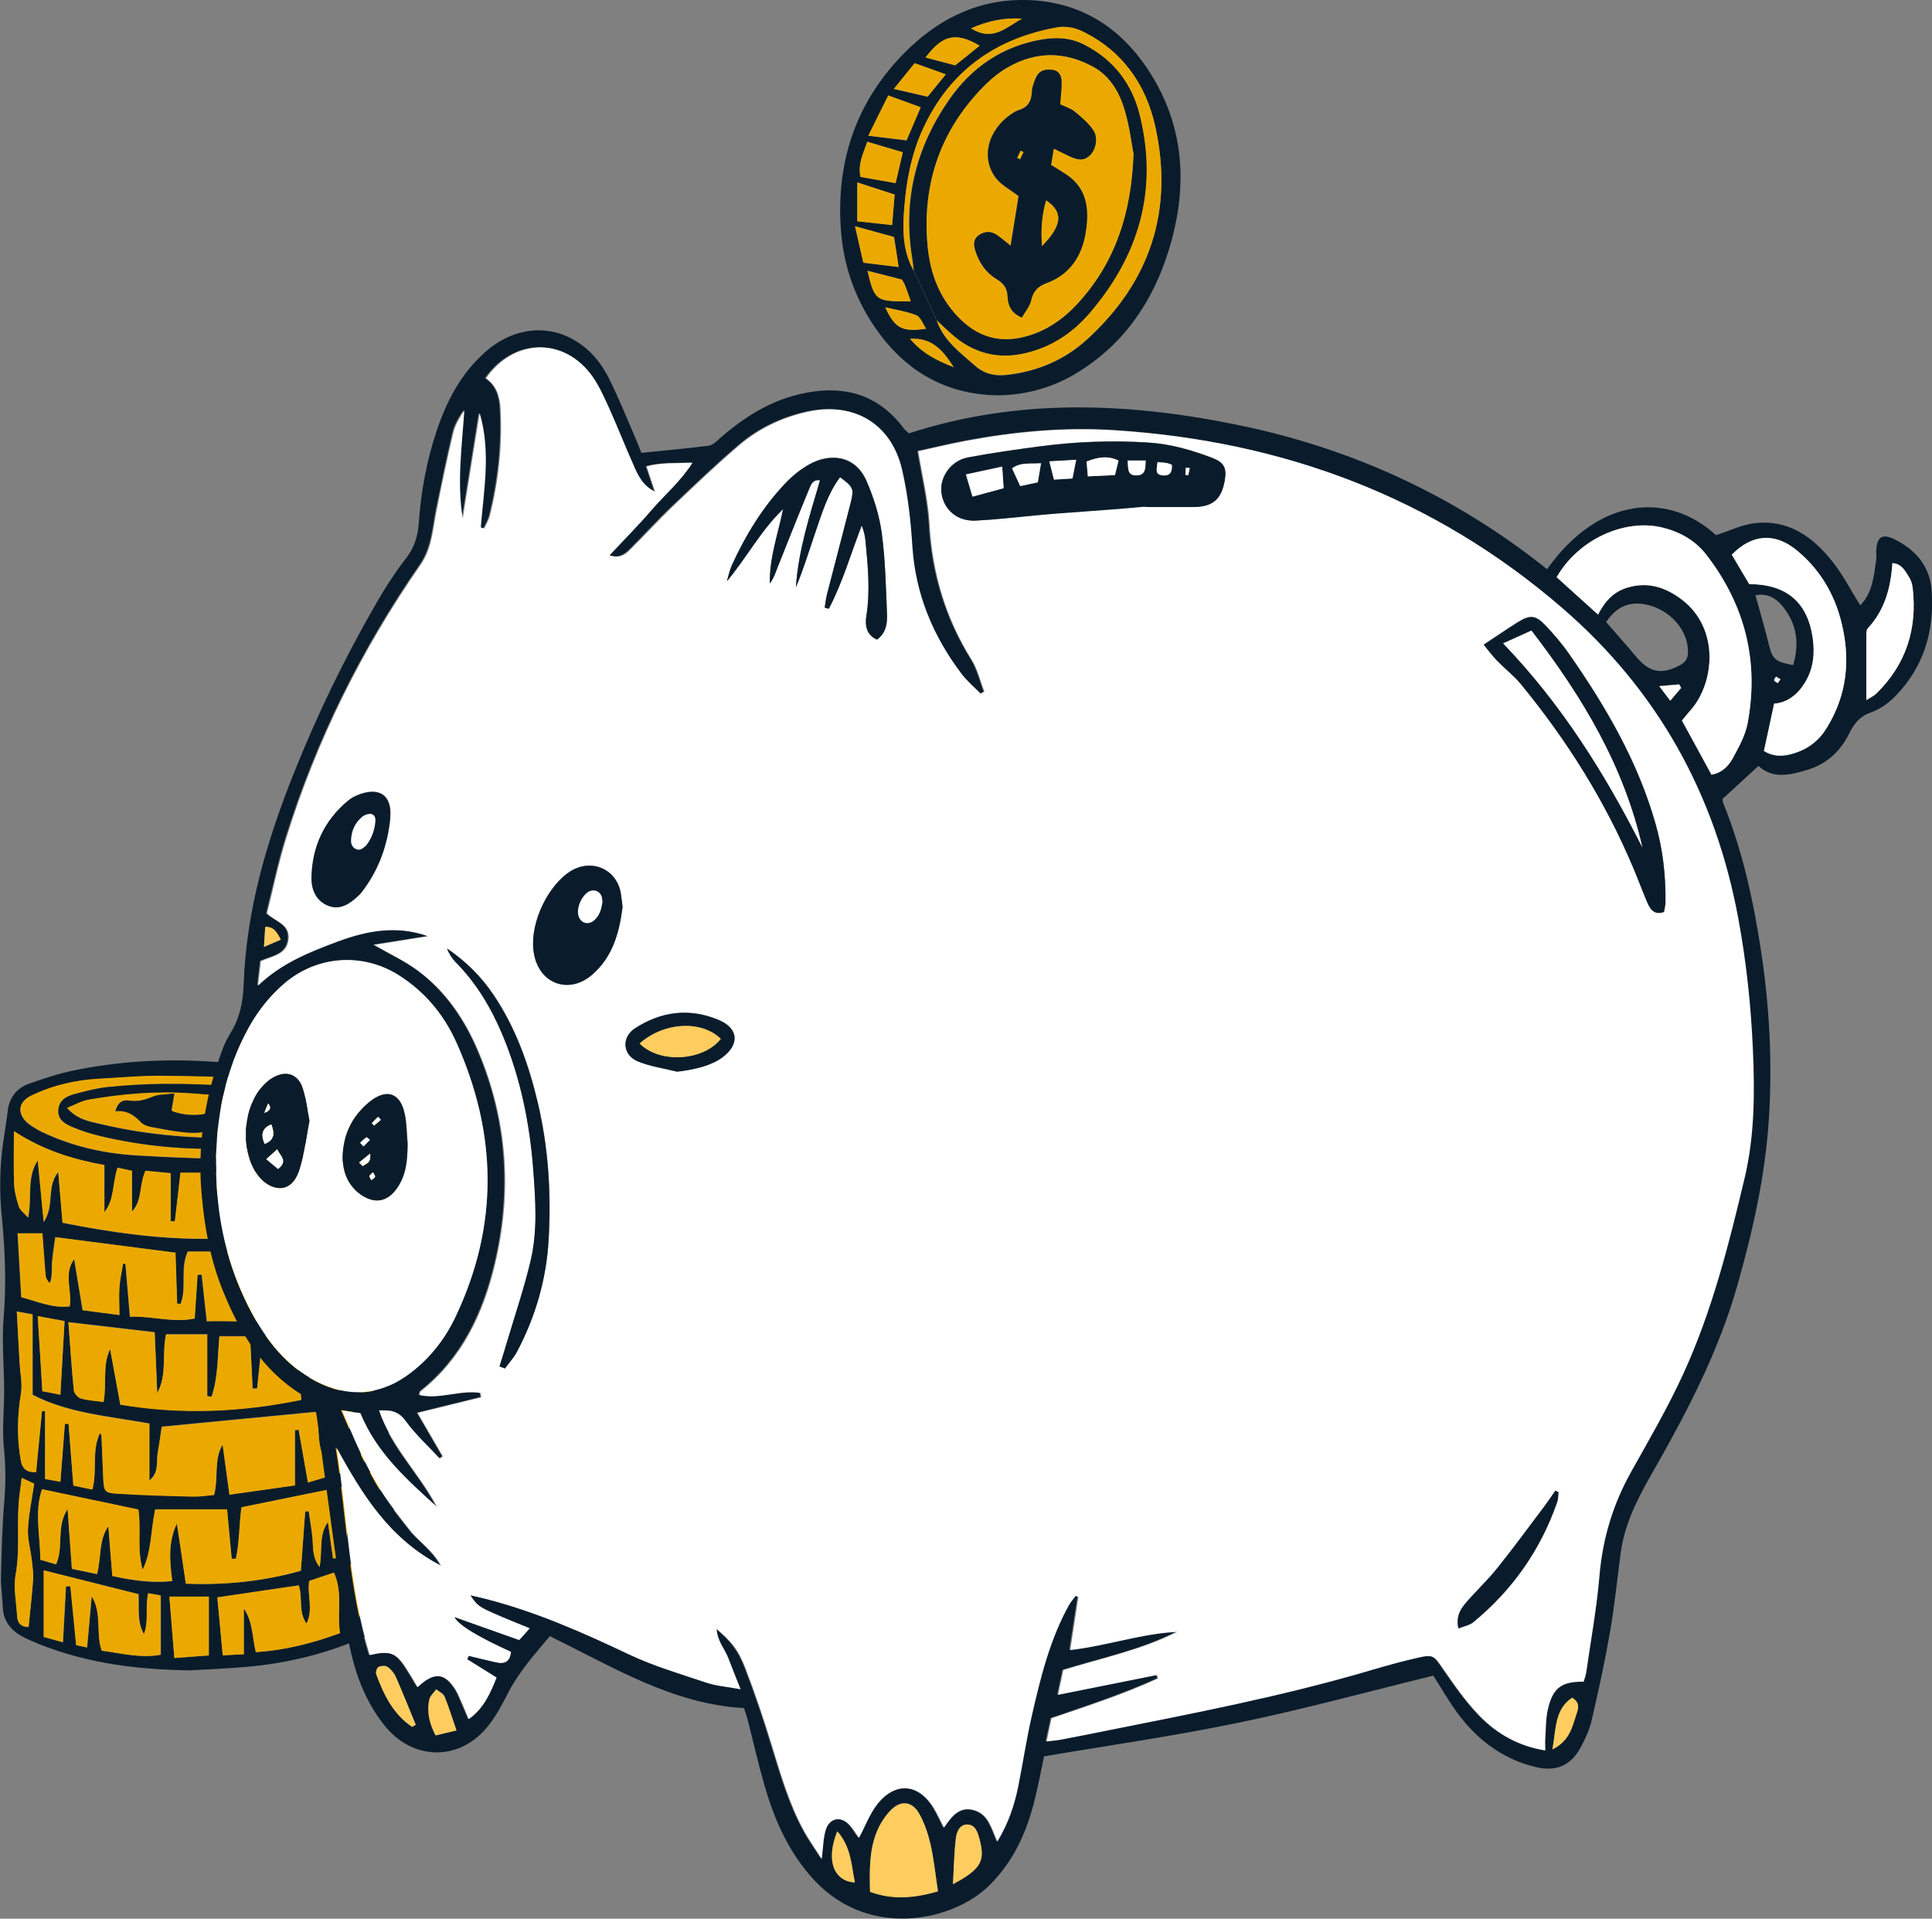 <?xml version="1.0" encoding="UTF-8"?>
<svg xmlns="http://www.w3.org/2000/svg" version="1.1" viewBox="0 0 1209.1 1200.7">
  <rect x="0" y="0" width="1209.1" height="1200.7" fill="#808080" stroke="none"/>
  <defs>
    <style>
      .cls-1 {
        fill: #0a1c2b;
      }

      .cls-2 {
        fill: #fff;
      }

      .cls-3 {
        fill: #ffcd5f;
      }

      .cls-4 {
        fill: #eba900;
      }
    </style>
  </defs>
  <!-- Generator: Adobe Illustrator 28.6.0, SVG Export Plug-In . SVG Version: 1.2.0 Build 709)  -->
  <g>
    <g id="Layer_1">
      <g>
        <g>
          <path class="cls-1" d="M120.3,1045.3c-37.8-.4-70.7-5.3-101.9-19-9.3-4.1-16.3-9.7-16.7-20.9-.2-6.3-1.3-12.6-1.1-18.9.4-16.2.8-32.4,2.2-48.5.9-10.9.7-21.6-.4-32.5-1.1-11.5.2-23.2.2-34.9,0-15.5-1.6-31.1-.3-46.4,1.7-20.8.9-41.7-1.1-62-1.7-16.4-1.4-32.1.9-48,.9-6.3,2-12.5,2.7-18.8,1-8.6,5.6-14.5,13.5-17.3,8.9-3.1,18-6.2,27.3-8.1,27.7-5.8,55.9-7.5,84.1-5.8,25.2,1.5,50.7,2.5,75.1,10.2,9,2.8,18,6.2,26.5,10.3,9.5,4.7,17.2,11.3,14.7,23.8-.2,1-.1,2.2.1,3.1,4.7,16.5.7,32.7-.9,49.1-2,19.9-2,40-2.8,60-.2,4.9-.1,9.9,0,14.8.4,14.1,1.2,28.1,1.3,42.2,0,10.5-.8,21-.9,31.6,0,3.5,1,6.9,1.3,10.4.9,9.1,2.2,18.1,2.5,27.2.4,13.4-.4,26.6,2.7,39.9,4.1,18-1.9,28.8-18.8,36.5-24.2,11.1-49.8,17.5-76.3,19.8-12.6,1.1-25.3,1.6-33.9,2.1ZM235.2,817.7c-10.5,4.2-19.5,7.9-28.6,11.5-.3,6.2-.4,12.2-1,18.1-.5,5.5,2,11.7-4.1,18.2-1.8-12.2-3.4-22.8-5-33.9-11,1.5-21.7,2.9-32.2,4.4-1.2,11.4-2.3,22.1-3.4,32.8-.9,0-1.9,0-2.8,0-.5-10.9-1.1-21.8-1.6-32.7h-19.2c-1.2,13.2-.8,25.9-4.9,37.8-.9,0-1.8-.2-2.7-.3v-38.7h-25.8c-2.7,12.3.9,25.1-5.5,36.7-.5-12.5-1.1-25-1.6-38-17.8-2.1-35.1-4.1-54-6.3,1.2,15.4,2,29,3.4,42.6.2,1.9,2.5,4.6,4.4,5.1,4.5,1.3,9.3,1.5,14.2,2.2,2.2-11.7-.9-22.6,4.1-33.1,2.2,11.7,4.3,23.4,6.4,34.8,38.6,6.4,75.4,4.7,113.3-3-1.1-11.4-2.1-22-3.2-32.6,7.6,8.7,8.3,19.7,10.9,30.8,4.8-1.2,9.2-2,13.5-3.3,9.2-2.8,11.9-6.1,12.6-15.6.5-7.1.7-14.2,1-21.4,4.9,7.2,5,15.3,5.9,23.1,1.3,10.8-.9,14.3-11,18.7-3.8,1.6-7.7,2.8-11.2,4.1-1.1,12.2-2.1,23.3-3.1,34.4-6.6-9.9-3.3-21.3-6-30.7-32.4,3.1-64.2,6.2-96.8,9.3-.7,4.7-1.4,10.6-2.5,16.4-1,5.8.9,12.3-5.2,17.2v-35.6c-25.8-4.6-51.3-6.5-73.1-18v-50.3c-2.4-.4-5.3-1-9.9-1.8.6,11.8,1.2,22.3,1.8,32.7.3,6.2,1.8,12.6.8,18.6-2.3,14-2.6,27.9-.1,41.9,1,5.6,4,7.5,9.6,7.3,1.3-13,2.5-25.6,3.7-38.3.6,0,1.3,0,1.9.1v42.5c3.5.6,6.4,1.1,9.6,1.7,1-12.6,1.9-24.4,2.8-36.2.8,0,1.5,0,2.3,0,1,12.8,2,25.6,3,38.6,4.4.9,8,1.7,11.9,2.5,3.3-12.1-.6-24.1,4.8-35.4.6,1.1.9,1.4.9,1.7.4,8.8.7,17.6,1.1,26.4.4,8.4.7,9.4,8.9,9.9,15.8,1,31.6,1.4,47.4,1.8,4.4.1,8.8-.6,13.1-1,2.9-11.1-.3-21.8,5.3-31.5,1.4,10.1,2.8,20.2,4.3,31.3,14.3-2,27.4-3.9,41-5.8v-34.5c.8-.1,1.5-.2,2.3-.3,1.9,10.7,3.7,21.4,5.8,33,6.7-1.9,12.3-3.8,18.1-5.2,5-1.2,6.8-4.5,7-9.2.2-7.4.4-14.8.9-22.2.2-2.7,1.3-5.2,1.9-7.9.8.1,1.5.2,2.3.4,1.1,10.3,2.3,20.6,3.5,31.4,5.4-.9,8.3-3,8.4-8.2.2-13.8,3-27.8-2.8-41.3-.5-1.2.7-3.1,1.2-4.7.7-2.7,1.9-5.4,2-8.1.2-11.2,0-22.5,0-35.1ZM74.6,822.9c0-6.8-.3-12.1,0-17.3.4-5,1.5-9.9,2.3-14.8.5,0,1,0,1.5.1.9,10.7,1.8,21.4,2.8,33.1,13.9-.6,26.8,4,40.5,1.1.6-9.5,1.2-18.4,1.8-27.4.9,0,1.7,0,2.6,0,1,9.5,2.1,19,3.2,29.1,26-.6,50.9,3,74.8-5.3,1-7.7,2.3-14.3,2.7-20.9.4-6.2,0-12.5,0-20.6,7.1,13.2,4.6,26.1,6.3,39.8,7.1-2.8,13.4-5.3,19.8-7.8,0-8.6,0-16,0-23.4q0-15.2-3.8-19.9c-.2,11.1,1.4,22.4-4.4,32.9-.9-9.8-1.9-19.7-2.8-29.7-18.5,3.1-35.7,6.1-53.4,9.1-.6,12.5-1.2,24.4-1.8,36.3-.9,0-1.8,0-2.7,0-1.2-11.5-2.3-23-3.4-34.1h-43.2c-5,10.9-.4,22.6-4.5,32.7-.7,0-1.5,0-2.2-.1-.3-10.6-.7-21.3-1-31.9-25.6-3.3-50.1-6.5-75.2-9.7-.8,5.7-1.6,10.5-2,15.3-.4,4.5.4,9.1-1.5,13.5-1.5-1.6-2.5-3.2-2.6-4.8-.8-8.4-1.3-16.8-2-26.4h-15.5c.8,13.9,1.5,26.8,2.3,40,10.4,2.7,19.6,7,30.3,5.7,1.6-10.1-4.1-20.2,2.8-29.6,1.8,10.9,3.5,21.4,5.3,32,7.8,1,14.4,1.9,22.8,3ZM205.2,952.5c1.1,7.6,2.1,15.2,3.2,22.8,5.5-.1,8.1-2.4,8-7.8,0-3.5.9-7,1-10.5.2-9.3,0-18.6,0-27.2-22.4,4.5-44.3,9-66.3,13.5-1.4,10.8-1.2,21.7-3.5,32.2-.9,0-1.7,0-2.6,0-1-10.5-2-21.1-2.9-30.9h-45c-2.9,13.3-2.2,26.1-7.8,37.7-3.8-12.5-.8-25.5-2.7-37.6-20.2-4.3-39.7-8.4-60.3-12.7-4.9,14.1-1.1,29-1.1,44.1,3.5,1,6.8,2,9.9,2.9,4.9-11-.2-23.1,7.2-34.6,1,13.4,1.8,25.2,2.7,37.4,5.8,1.2,10.8,2.3,15.7,3.3,2.8-10.6.9-21.1,7.1-29.9.8,10.3,1.7,20.6,2.5,31.1,12.7,2.8,24.6,4.5,37.5,3.2-1.6-12.6-2.7-24.4,2.9-36,1.8,12.4,3.7,24.7,5.6,37.6,24.8.9,48.7-1.5,72-8.1.9-13,1.8-25.1,2.7-37.1.7,0,1.5,0,2.2-.1.8,5.8,1.9,11.5,2.4,17.3.5,5.5-.3,11.3,4.4,17.6,1.9-10.4-.7-19.8,5.2-28.1ZM73.7,730.7c-3.5,10.1-1.8,19.9-8.3,28v-29.5c-19.9-3.6-38.2-9.3-56.6-21.2,0,12.6-.3,22.7.1,32.9.2,4.8,1.5,9.7,3,14.4.7,2.2,3.1,3.8,5.8,6.8,2.5-13.2-1.1-25.2,6-35.8,1.2,12.1,2.3,24.2,3.7,38.5,7.1-10.4,1.4-21.5,9.1-31.3,1,11.8,1.8,21.5,2.7,31.8,30.7,6.1,61.4,10.4,92.3,10,4.2-9.8,0-19.8,6.3-30,.9,9,1.5,16,2.2,22.9.7,6.8,1.2,7,10.3,5.7,1.2-8.7-1-18.5,6.2-26.6.7,8.7,1.5,17.5,2.2,26.7,15-.7,28.8-2,43.3-5.5-2.2-12.7,2.6-24.8-1.7-37.6-7.4,4.1-4.7,10.7-6.4,15.6-1.9,5.4-2.4,11.2-3.5,16.9-6.6-9.9-.7-20.5-2.9-29.4h-74.5c-1.3,10.9-2.4,20.6-3.5,30.4-.9,0-1.7,0-2.6,0v-30.1c-6.5-.6-11.5-1.1-15.8-1.5-4.1,9-1.8,18.4-8.4,25.5v-25.5c-3.3-.7-5.9-1.3-8.9-1.9ZM238.9,703.4c-4-3.5-6.7-6.9-10.2-8.8-6.4-3.6-13.1-6.9-20.1-9.2-34.6-11.6-70.6-11.6-106.5-12-13.3-.2-26.7,1.1-40,1.8-14.9.8-29.3,4.1-42.7,10.6-8.4,4-8.9,11.8-1.5,17.6,3.6,2.8,7.7,4.9,11.9,6.7,17.6,7.8,36.2,11.8,55.2,13,24.2,1.4,48.5,2.4,72.8,2.1,16.4-.2,33-2.4,49.2-4.9,11.5-1.8,22.3-6.2,31.8-16.7ZM152.6,1035.2v-28.6c5.6,8.2,5.2,17.7,7.5,27.3,18.1-1.2,35.2-5.5,52.7-11.9-2-12.6,1.9-25.4-3.8-37.9-5.7,1.9-10.7,3.6-15.5,5.2-1.4,8.9,2.8,17.7-1.7,26.7-5.3-7.7-2.2-16-4.8-23.9-16.9,2.5-33.7,4.9-51,7.5,1.1,12.2,2.3,23.9,3.4,36.3,4.3-.2,8.1-.4,13.2-.7ZM54.6,1031c1-11.6,2-21.8,2.9-32.1,6.7,10.7,2.4,22.7,6.3,34.1,12.2,1.5,24.1,4.9,36.9,2.5v-37.1c-2.4-.4-4.7-.8-7.8-1.4-2.1,8.8.5,17.6-2.7,25.6-4.6-8.1-2.9-16.9-3.4-25-19.8-5-39-9.8-59.3-14.9v41.7c3.4.9,7.3,2,12,3.3.7-12.5,1.3-23.8,1.9-35,.9,0,1.8,0,2.8,0,1.2,12.2,2.4,24.4,3.6,36.8,2.3.5,4.3.9,7,1.5ZM239.9,715.7c-4.7,2.6-8,4.5-11.4,6.3-5.8,3-13.9,4.5-17,9.2-3.4,5.3-2.6,13.5-3.1,20.4-.4,5,0,10,0,14.9,9.5-.1,13-4.8,13.4-12.6.2-3.5.2-7,.4-10.5.2-3.1.5-6.3.8-9.4.8,0,1.7,0,2.5,0,1.4,7.9,2.9,15.9,4.6,25.3,12-13,9.2-28,10-43.7ZM130.7,999.2h-24.7c1,12.9,2.1,25.3,3.1,38.4,7.6-.6,14.1-1.1,21.6-1.6v-36.7ZM13.6,924.8c-.8,6.8-1.7,12-2,17.1-.9,14.5.8,28.9-1.8,43.5-1.5,8.4.5,17.4.9,26.1.2,4.7,3,6.8,7.2,6.7,1-9.9,2.1-19.6,2.8-29.3.3-4.1-.3-8.4-.8-12.5-.8-6.5-2.7-13.1-2.4-19.5.4-9.3,2.4-18.6,3.9-28.4-1.7-.8-3.8-1.8-7.8-3.6ZM23.6,823.6c1.1,17,2,31.8,2.9,47,4,.8,7.3,1.4,11.3,2.2.9-15.7,1.7-30.5,2.6-46.1-5.2-1-9.9-1.8-16.8-3.1ZM236.6,962.5c3.2-14.6,3.3-28.4-2.4-42.7-4.5,2.9-8.5,5.4-10.8,6.9v42c5.7-2.7,9.6-4.6,13.2-6.3ZM215.6,981.2c2.2,12.8,4.3,24.5,6.3,36.3,1-.2,2.2-.3,2.3-.6,1.4-10.8,2.6-21.6,3.9-32.4.5-.1,1-.2,1.5-.4,1.7,8.1,3.4,16.2,5.5,26.4,5.7-14.6,2.8-26.7,1.2-40.8-8.1,4.5-14.9,8.3-20.7,11.5Z"/>
          <path class="cls-4" d="M235.2,817.7c0,12.6.1,23.9,0,35.1,0,2.7-1.3,5.4-2,8.1-.4,1.6-1.7,3.5-1.2,4.7,5.8,13.5,3.1,27.5,2.8,41.3,0,5.2-3,7.3-8.4,8.2-1.2-10.8-2.3-21.1-3.5-31.4-.8-.1-1.5-.2-2.3-.4-.7,2.6-1.7,5.2-1.9,7.9-.5,7.4-.7,14.8-.9,22.2-.2,4.7-2,8-7,9.2-5.7,1.4-11.4,3.2-18.1,5.2-2-11.6-3.9-22.3-5.8-33-.8.1-1.5.2-2.3.3v34.5c-13.6,1.9-26.7,3.8-41,5.8-1.5-11.1-2.9-21.2-4.3-31.3-5.7,9.7-2.5,20.4-5.3,31.5-4.3.3-8.7,1.1-13.1,1-15.8-.4-31.6-.8-47.4-1.8-8.2-.5-8.5-1.5-8.9-9.9-.4-8.8-.7-17.6-1.1-26.4,0-.3-.3-.6-.9-1.7-5.5,11.3-1.5,23.3-4.8,35.4-3.9-.8-7.5-1.6-11.9-2.5-1-13-2-25.8-3-38.6-.8,0-1.5,0-2.3,0-.9,11.8-1.8,23.5-2.8,36.2-3.2-.6-6.1-1.1-9.6-1.7v-42.5c-.6,0-1.3,0-1.9-.1-1.2,12.6-2.5,25.2-3.7,38.3-5.6.2-8.6-1.7-9.6-7.3-2.5-14-2.2-27.8.1-41.9,1-6-.4-12.4-.8-18.6-.6-10.5-1.1-20.9-1.8-32.7,4.6.8,7.5,1.4,9.9,1.8v50.3c21.8,11.4,47.2,13.4,73.1,18v35.6c6.2-4.9,4.2-11.4,5.2-17.2,1-5.8,1.8-11.7,2.5-16.4,32.6-3.1,64.4-6.2,96.8-9.3,2.7,9.4-.6,20.8,6,30.7,1-11.1,2-22.2,3.1-34.4,3.4-1.2,7.4-2.4,11.2-4.1,10.1-4.4,12.3-7.9,11-18.7-.9-7.8-1-15.9-5.9-23.1-.3,7.1-.4,14.3-1,21.4-.7,9.5-3.4,12.8-12.6,15.6-4.3,1.3-8.7,2.1-13.5,3.3-2.6-11.1-3.3-22.1-10.9-30.8,1,10.6,2,21.2,3.2,32.6-37.9,7.7-74.7,9.4-113.3,3-2.1-11.4-4.3-23.1-6.4-34.8-5,10.5-1.9,21.4-4.1,33.1-4.8-.7-9.7-.9-14.2-2.2-1.9-.5-4.2-3.2-4.4-5.1-1.4-13.6-2.2-27.2-3.4-42.6,19,2.2,36.2,4.2,54,6.3.5,13,1.1,25.5,1.6,38,6.4-11.6,2.8-24.4,5.5-36.7h25.8v38.7c.9,0,1.8.2,2.7.3,4.1-11.9,3.7-24.7,4.9-37.8h19.2c.5,10.8,1.1,21.7,1.6,32.7.9,0,1.9,0,2.8,0,1.1-10.7,2.2-21.4,3.4-32.8,10.6-1.4,21.2-2.9,32.2-4.4,1.7,11.2,3.2,21.8,5,33.9,6.2-6.4,3.6-12.6,4.1-18.2.6-5.9.7-11.9,1-18.1,9.1-3.6,18.1-7.3,28.6-11.5Z"/>
          <path class="cls-4" d="M74.6,822.9c-8.5-1.1-15-1.9-22.8-3-1.7-10.5-3.5-21.1-5.3-32-6.9,9.4-1.2,19.5-2.8,29.6-10.7,1.3-19.9-3-30.3-5.7-.7-13.2-1.5-26.1-2.3-40h15.5c.7,9.6,1.3,18,2,26.4.1,1.6,1.1,3.2,2.6,4.8,1.9-4.3,1.1-9,1.5-13.5.5-4.8,1.3-9.7,2-15.3,25.1,3.2,49.6,6.4,75.2,9.7.3,10.6.7,21.2,1,31.9.7,0,1.5,0,2.2.1,4.1-10.1-.4-21.7,4.5-32.7h43.2c1.1,11.1,2.3,22.6,3.4,34.1.9,0,1.8,0,2.7,0,.6-11.9,1.2-23.8,1.8-36.3,17.7-3,34.9-5.9,53.4-9.1,1,10.1,1.9,19.9,2.8,29.7,5.8-10.6,4.2-21.8,4.4-32.9q3.8,4.8,3.8,19.9c0,7.4,0,14.8,0,23.4-6.5,2.6-12.8,5.1-19.8,7.8-1.8-13.6.8-26.6-6.3-39.8,0,8,.3,14.3,0,20.6-.5,6.6-1.7,13.2-2.7,20.9-23.9,8.3-48.8,4.7-74.8,5.3-1.1-10.1-2.2-19.6-3.2-29.1-.9,0-1.7,0-2.6,0-.6,9-1.2,17.9-1.8,27.4-13.7,2.9-26.6-1.7-40.5-1.1-1-11.7-1.9-22.4-2.8-33.1-.5,0-1,0-1.5-.1-.8,4.9-2,9.9-2.3,14.8-.4,5.2,0,10.4,0,17.3Z"/>
          <path class="cls-4" d="M205.2,952.5c-5.9,8.2-3.2,17.6-5.2,28.1-4.7-6.2-3.9-12-4.4-17.6-.5-5.8-1.6-11.5-2.4-17.3-.7,0-1.5,0-2.2.1-.9,12-1.7,24.1-2.7,37.1-23.3,6.6-47.1,9.1-72,8.1-1.9-12.9-3.7-25.2-5.6-37.6-5.6,11.6-4.5,23.4-2.9,36-12.9,1.2-24.8-.4-37.5-3.2-.9-10.5-1.7-20.8-2.5-31.1-6.2,8.9-4.2,19.4-7.1,29.9-4.9-1-9.9-2.1-15.7-3.3-.9-12.2-1.8-24-2.7-37.4-7.4,11.4-2.2,23.6-7.2,34.6-3.1-.9-6.4-1.9-9.9-2.9,0-15.2-3.8-30,1.1-44.1,20.6,4.3,40.1,8.5,60.3,12.7,1.9,12-1,25,2.7,37.6,5.7-11.6,5-24.4,7.8-37.7h45c.9,9.8,1.9,20.4,2.9,30.9.9,0,1.7,0,2.6,0,2.3-10.5,2-21.4,3.5-32.2,22-4.5,43.9-8.9,66.3-13.5,0,8.6.1,17.9,0,27.2,0,3.5-1.1,7-1,10.5,0,5.4-2.5,7.7-8,7.8-1.1-7.6-2.1-15.2-3.2-22.8Z"/>
          <path class="cls-4" d="M73.7,730.7c2.9.6,5.5,1.2,8.9,1.9v25.5c6.6-7.1,4.3-16.5,8.4-25.5,4.4.4,9.3.9,15.8,1.5v30.1c.9,0,1.7,0,2.6,0,1.1-9.7,2.3-19.5,3.5-30.4h74.5c2.2,8.9-3.7,19.5,2.9,29.4,1.1-5.7,1.6-11.5,3.5-16.9,1.7-4.8-1-11.4,6.4-15.6,4.3,12.8-.5,24.9,1.7,37.6-14.5,3.5-28.3,4.8-43.3,5.5-.8-9.2-1.5-17.9-2.2-26.7-7.2,8.1-4.9,17.8-6.2,26.6-9.1,1.3-9.6,1.1-10.3-5.7-.7-6.9-1.4-13.9-2.2-22.9-6.3,10.1-2.1,20.1-6.3,30-30.8.5-61.5-3.9-92.3-10-.9-10.3-1.7-20-2.7-31.8-7.7,9.8-2.1,20.8-9.1,31.3-1.4-14.3-2.5-26.4-3.7-38.5-7.1,10.6-3.5,22.6-6,35.8-2.7-3.1-5.1-4.7-5.8-6.8-1.5-4.6-2.8-9.5-3-14.4-.4-10.1-.1-20.3-.1-32.9,18.4,12,36.7,17.6,56.6,21.2v29.5c6.5-8.1,4.8-17.9,8.3-28Z"/>
          <path class="cls-4" d="M238.9,703.4c-9.5,10.5-20.4,15-31.8,16.7-16.3,2.5-32.8,4.7-49.2,4.9-24.2.3-48.6-.6-72.8-2.1-19-1.1-37.7-5.2-55.2-13-4.2-1.8-8.3-4-11.9-6.7-7.4-5.8-6.9-13.6,1.5-17.6,13.4-6.5,27.8-9.8,42.7-10.6,13.3-.7,26.7-2,40-1.8,35.9.5,71.9.4,106.5,12,7,2.3,13.6,5.7,20.1,9.2,3.5,1.9,6.2,5.3,10.2,8.8ZM143.7,718.7c10.2,0,20.5.8,30.6-.2,10.4-1,20.8-3.3,31-5.8,5-1.2,11-3.5,11-9.8,0-6-5.7-8.6-10.5-10.7-5.1-2.3-10.6-4-16-5.3-28.9-7-58.4-8.8-88-8.6-11.6,0-23.2.8-34.8,2-6.9.7-13.8,2.6-20.6,4.4-5,1.3-9.4,3.8-10,9.6-.6,6.6,4.6,9.2,9.4,11.2,5.2,2.2,10.6,3.9,16,5.2,26.8,6.5,54.1,9,81.7,8Z"/>
          <path class="cls-4" d="M152.6,1035.2c-5.1.3-8.8.5-13.2.7-1.2-12.4-2.3-24.2-3.4-36.3,17.3-2.5,34.1-5,51-7.5,2.6,7.9-.5,16.2,4.8,23.9,4.5-9,.3-17.7,1.7-26.7,4.9-1.6,9.8-3.3,15.5-5.2,5.7,12.5,1.8,25.3,3.8,37.9-17.5,6.4-34.6,10.7-52.7,11.9-2.3-9.6-1.8-19.1-7.5-27.3v28.6Z"/>
          <path class="cls-4" d="M54.6,1031c-2.6-.6-4.6-1-7-1.5-1.2-12.4-2.4-24.6-3.6-36.8-.9,0-1.8,0-2.8,0-.6,11.2-1.2,22.4-1.9,35-4.7-1.3-8.5-2.4-12-3.3v-41.7c20.3,5.1,39.5,9.9,59.3,14.9.5,8.1-1.2,16.9,3.4,25,3.2-8,.7-16.8,2.7-25.6,3.1.6,5.4,1,7.8,1.4v37.1c-12.8,2.4-24.7-1-36.9-2.5-3.9-11.4.4-23.4-6.3-34.1-.9,10.2-1.8,20.5-2.9,32.1Z"/>
          <path class="cls-4" d="M239.9,715.7c-.7,15.6,2,30.6-10,43.7-1.7-9.4-3.1-17.4-4.6-25.3-.8,0-1.7,0-2.5,0-.3,3.1-.6,6.3-.8,9.4-.2,3.5-.2,7-.4,10.5-.3,7.7-3.9,12.4-13.4,12.6,0-4.9-.3-9.9,0-14.9.6-7-.3-15.2,3.1-20.4,3.1-4.7,11.1-6.2,17-9.2,3.4-1.7,6.7-3.7,11.4-6.3Z"/>
          <path class="cls-4" d="M130.7,999.2v36.7c-7.5.6-14,1.1-21.6,1.6-1.1-13.1-2.1-25.5-3.1-38.4h24.7Z"/>
          <path class="cls-4" d="M13.6,924.8c4,1.9,6.1,2.8,7.8,3.6-1.4,9.8-3.4,19.1-3.9,28.4-.3,6.5,1.7,13,2.4,19.5.5,4.2,1.1,8.4.8,12.5-.7,9.7-1.8,19.4-2.8,29.3-4.2,0-6.9-2-7.2-6.7-.5-8.7-2.4-17.7-.9-26.1,2.6-14.5.9-29,1.8-43.5.3-5.2,1.2-10.3,2-17.1Z"/>
          <path class="cls-4" d="M23.6,823.6c7,1.3,11.6,2.2,16.8,3.1-.9,15.6-1.7,30.4-2.6,46.1-4-.8-7.3-1.4-11.3-2.2-.9-15.2-1.9-30.1-2.9-47Z"/>
          <path class="cls-4" d="M236.6,962.5c-3.6,1.7-7.5,3.6-13.2,6.3v-42c2.3-1.5,6.3-4,10.8-6.9,5.7,14.3,5.5,28,2.4,42.7Z"/>
          <path class="cls-4" d="M215.6,981.2c5.7-3.2,12.6-7,20.7-11.5,1.6,14,4.5,26.2-1.2,40.8-2.1-10.2-3.8-18.3-5.5-26.4-.5.1-1,.2-1.5.4-1.3,10.8-2.5,21.6-3.9,32.4,0,.2-1.3.3-2.3.6-2.1-11.7-4.1-23.5-6.3-36.3Z"/>
          <path class="cls-1" d="M143.7,718.7c-27.6,1-54.9-1.5-81.7-8-5.5-1.3-10.9-3.1-16-5.2-4.9-2-10.1-4.6-9.4-11.2.5-5.8,5-8.3,10-9.6,6.8-1.8,13.6-3.7,20.6-4.4,11.5-1.2,23.2-1.9,34.8-2,29.6-.2,59.1,1.6,88,8.6,5.5,1.3,10.9,3.1,16,5.3,4.8,2.1,10.5,4.7,10.5,10.7,0,6.3-6,8.6-11,9.8-10.2,2.5-20.6,4.8-31,5.8-10.1,1-20.4.2-30.6.2ZM41.9,693.3c6.5,7.6,14.3,8.6,21.6,10.3,29.9,7.1,60.5,9.3,91.1,8.4,14.4-.4,28.7-2.4,43-4.1,3.9-.5,7.6-2.6,12.4-4.3-8.9-7.9-18.8-9.6-28.2-11.7-20.3-4.6-41-6-61.7-7.5-22-1.6-43.5.2-65,4-4.2.7-8.2,3.1-13.2,5.1Z"/>
          <path class="cls-4" d="M41.9,693.3c5-2,8.9-4.3,13.2-5.1,21.5-3.8,43-5.6,65-4,20.7,1.5,41.4,2.9,61.7,7.5,9.5,2.1,19.3,3.9,28.2,11.7-4.8,1.7-8.5,3.8-12.4,4.3-14.3,1.7-28.6,3.7-43,4.1-30.7.9-61.2-1.3-91.1-8.4-7.3-1.7-15.1-2.8-21.6-10.3ZM72.2,695.4c7.5-.8,12.1,2.5,16.2,7,1.5,1.6,4.3,2.4,6.7,2.9,7.2,1.4,14.5,2.8,21.8,3.4,10.1.9,19.5-1.3,27.2-8.7,2.8-2.7,6.2-5,10.3-2.1.8.6,1.2,1.6,2,2.6-1.4,2.3-2.8,4.6-4.1,6.8,6.6,4,10.2-1.8,14.9-3.2,4.6-1.4,10.5,2.3,14.3-3.6-2.5-4.2-6.6-4.1-10.2-4.8-2.4-.4-5.4,0-7-1.4-8.8-7.5-17.5-5.4-26.4-.7-9.2,4.9-18.8,5.2-28.6,2.3-1-.3-1.8-.9-1.9-1,.6-3.3,1.1-6.1,1.8-10.6-5.6.7-10,.5-13.6,2-4.7,2-9.1,3.2-14.2,2.5-3.4-.5-7.1-.3-9.1,6.6Z"/>
          <path class="cls-1" d="M72.2,695.4c2-6.9,5.6-7.1,9.1-6.6,5.1.7,9.5-.5,14.2-2.5,3.6-1.5,8-1.3,13.6-2-.8,4.5-1.3,7.3-1.8,10.6,0,0,.9.7,1.9,1,9.8,2.9,19.4,2.6,28.6-2.3,8.9-4.7,17.7-6.8,26.4.7,1.6,1.4,4.6,1,7,1.4,3.7.6,7.7.5,10.2,4.8-3.8,5.9-9.8,2.2-14.3,3.6-4.7,1.4-8.3,7.2-14.9,3.2,1.4-2.2,2.7-4.5,4.1-6.8-.7-1-1.2-2-2-2.6-4.1-2.9-7.5-.6-10.3,2.1-7.7,7.4-17.1,9.6-27.2,8.7-7.3-.6-14.6-2.1-21.8-3.4-2.3-.4-5.1-1.3-6.7-2.9-4.2-4.5-8.7-7.8-16.2-7Z"/>
        </g>
        <path class="cls-1" d="M401.1,283.4c14.6-1.5,28.6-2.7,42.5-4.5,2.4-.3,4.8-2.7,6.8-4.5,14.5-12.7,30.4-23,49.4-27.6,26.2-6.3,49-1.3,65.9,21.4.6.8,1.5,1.4,3.1,3,68.8-22.4,139-19.4,209.1-4.6,70.4,14.9,134.1,44.6,190.3,89.6,32.9-46.3,76.7-48.1,105.7-21.3,8.5-2.7,16.2-6.6,24.3-7.5,21.2-2.5,36.5,8.7,48.8,24.3,6.5,8.2,11.3,17.7,17.2,27.1,7.8-7.9,8.5-18.4,10-28.7.2-1.7,0-3.5,0-5.3.4-9.1,3.8-11.2,12.1-7,13.1,6.7,21.6,17,22.6,32.1,1.7,25.1-4.9,47.5-22.8,65.8-4.1,4.2-9.3,8-14.7,9.9-7,2.4-10.8,6.7-13.9,13-5.4,11.2-13.9,19.3-26.2,23.1-11.1,3.4-21.9,5.9-30.8-2.4-7.4,6.8-14.3,13.1-22.5,20.7,0-.6-.1,1.2.5,2.7,12.1,29.9,18.9,61.2,23.7,93,5.2,34.3,7,68.7,4.9,103.3-2.2,36-10,71-19.9,105.7-11.4,40-30.2,76.6-50.6,112.5-9.8,17.1-19.6,34.3-22.3,54.4-2.2,16.7-3.9,33.6-6.8,50.2-3.2,18.4-7.2,36.6-11.4,54.8-1.3,5.7-3.9,11.3-6.7,16.6-6.2,11.6-15.4,15.7-28.3,12.6-19.7-4.7-35.2-16-47.4-31.7-6.2-8-11.2-17-16.7-25.5-40.1,9.8-80.1,20.8-120.7,29.2-40.2,8.4-81,14.2-122.9,21.3-1.6,7.7-3.4,17-5.6,26.1-4.9,20.5-13.1,39.2-28.5,54.5-22.7,22.6-75.2,33.9-109.6-3-16.1-17.3-25.2-38.1-31.5-60.3-3.8-13.2-6.8-26.6-10.2-39.9-.6-2.3-1.4-4.6-2.4-7.6-44.8-2.5-82.1-25.8-121.5-45-9.7,11.5-19.2,22.2-25.9,35.1-3.7,7.2-7.5,14.5-12.5,20.8-17.7,22.6-47.4,22.3-65.2-.2-12.4-15.6-18.9-33.9-22.4-53.1-4.5-24.9-7.6-50.1-11.1-75.1-3-21.6-5.8-43.2-8.7-64.8-.8-6.3-4-10.4-9.7-14-24.5-15.2-38.5-38.7-49-64.6-7.9-19.4-11.6-39.7-13.4-60.6-2.6-29,1.4-56.8,10.7-84.1,1.9-5.7,4-11.4,7.1-16.4,6-9.6,8.1-19.6,8.5-30.9,1.6-46.8,14.8-90.9,32.1-133.9,14.2-35.4,30.8-69.6,49.8-102.7,5.9-10.4,12.4-20.6,19.7-30,5.3-6.8,7.4-14,8-22.3,1.4-19.8,5-39.2,11.3-57.9,6.4-18.9,15.6-36.3,31.1-49.6,19.7-16.9,44.8-17.3,63.5-.5,5.4,4.8,9.8,11.2,13.1,17.7,6.3,12.6,11.5,25.7,17.1,38.6,1,2.3,1.8,4.6,3.2,8ZM331.5,1019c-7.2-3-13.7-5.5-20.1-8.3-12.4-5.4-13.2-6-17.6-12.6,3.8.9,6.8,1.6,9.8,2.3,31.2,8,60.5,20.9,89.5,34.7,15.5,7.4,32.2,12.3,48.5,17.7,6.1,2,12.8,2.5,21.3,4.1-3.1-7.9-5.5-13.6-7.7-19.5-2.2-5.8-6.9-10.7-7.3-18.3,9,7.8,13.5,12.9,18,24.4,6.1,15.8,11.5,31.8,16.4,47.9,5.7,18.5,11,37.2,20.4,54.3,3.1,5.7,6.9,11,11,17.4,1-7.4,1-13.1,2.5-18.2,2.3-7.5,9.5-8.8,14.8-3.2,2.3,2.4,4,5.5,6,8.2,3.9-7.3,6.7-15,11.5-21.1,11.5-14.5,26.4-12.9,35.8,3.2,2,3.5,3.7,7.2,5.9,11.5,5.1-7.6,10-13.8,19.4-10.7,8.5,2.7,10.5,11.1,14,19.4,7.1-11.9,10.7-22.9,13-34.3,3-14.8,5.2-29.8,8.6-44.6,5.5-23.7,11.3-47.3,23.1-68.9,1.2-2.2,2.9-4,4.4-6,.5.3,1.1.6,1.6.8-1.7,10.9-3.4,21.7-5.1,33.2,23.2-2.7,44.5-10.3,67-11.4-22.3,11.4-46.7,16.4-71.3,23.9-1,4.6-2,9.5-3.3,15.5,21.8-4.4,41.9-8.4,61.9-12.4.2.7.4,1.5.6,2.2-21.3,9.8-43.6,17-66.6,24.9-.9,4.1-1.9,8.7-3.1,14.5,4-.5,6.7-.7,9.3-1.2,9-1.7,18-3.5,26.9-5.3,55.9-11.2,112-22,166.8-38.1,10.1-3,20.3-5.8,30.6-8.1,8.4-1.9,9.4-.4,14.2,6.6,7.2,10.4,14.4,21,23.2,30,10.8,11.2,24.2,19.1,41.1,21.7,0-3.1-.1-5.5,0-7.9.4-5.9.3-12,1.6-17.8,3.1-13.5,8.6-17.5,22.4-17.3.5-1.8,1.3-3.8,1.6-5.8,2.9-20.2,6.6-40.3,8.3-60.6,2-23.3,8.5-44.8,19.9-65.1,11.2-20,22.7-39.9,32.3-60.6,18.3-39.5,28.9-81.7,38.8-123.8,6.2-26.1,6.2-52.9,5-79.8-1.2-27.5-4.1-54.7-9.1-81.8-14.3-77.6-50.5-143-110.5-194.7-80.4-69.3-174.6-104.2-279.7-110.9-31-2-61.9.8-92.5,6.5-10.3,1.9-20.5,4.4-30.5,6.6,2.6,15.9,6.2,30.7,7.1,45.6,1.7,30.6,10.1,58.8,26.3,84.8,3.7,6,5.4,13.3,8,20-.7.5-1.5,1-2.2,1.4-4.1-4.1-8.6-7.9-12.1-12.5-17.9-23.5-28.9-49.7-30.8-79.6-1.1-16.1-2.8-32.3-6.4-48-6.7-29-30.1-42.8-59.2-36.4-15.8,3.5-30.2,10.3-42.4,20.7-14.5,12.3-28.2,25.5-42,38.6-9.2,8.7-17.7,18.2-26.7,27.1-3.1,3-6.7,5.6-12.8,3.4,9.6-10.3,18.5-19.3,26.7-28.8,8-9.4,17.7-17.4,25.2-29.1-10.5.4-19.5-.2-28.7,2.3,2,6,3.6,10.9,5.3,15.8-7.6-3.7-10.6-10-13.4-16.4-5.3-11.9-10-24.1-15.4-36-3-6.7-6.1-13.6-10.3-19.6-17.4-24.7-48.9-24.3-66.8,1.1,6.8,4.4,8.8,11.5,9.2,19,1.2,22.7-1.2,45-6.7,67-.7,2.8-2.3,5.3-3.5,7.9-.7-.2-1.5-.4-2.2-.6,1.9-23.8,6.5-47.6-.7-71.6-3.5,22-7.1,44.1-10.6,66.1-3.7-22.8-.5-45.2,1-67.8-2.9,4.5-5.8,9.1-6.9,14.1-3.8,16.1-7.1,32.2-10.4,48.4-2.3,11.7-2.8,23.7-10,34.1-36.6,52.8-64.9,109.7-84.1,171.1-4.9,15.7-8.2,31.9-12.1,47.2,6,5.3,14.1,6.8,13.6,15.4-.6,10.6-10.3,11.1-17.4,14.4-.6,5.4-1.2,10.3-1.8,15.3,14.7-14.1,32.4-21.1,50.2-27.7,18.2-6.7,36.8-10.2,56.3-3.2-11.1,1.8-22.2,3.5-33.9,5.4,10,5.8,19.4,10.1,27.5,16.1,17.4,12.9,29.3,30.4,37.7,50.1,18.4,43.3,21.4,88,10.6,133.5-7.4,31.1-20.7,59.2-46.6,79.7-.4.3-.4,1.2-.7,2.3,12.8,2.9,25.6-3.4,38.2-1.3.1.9.2,1.8.4,2.7-13.1,3.2-26.1,6.4-39.8,9.8,5.4,9.3,10.6,18.3,15.8,27.2-.6.5-1.2,1-1.9,1.4-7.2-7.8-15.3-15.1-21.5-23.7-4.5-6.2-9.7-6.7-16.6-6.5,7.9,23.2,25.5,39.7,36.3,60.4-18.7-17-37.7-33.7-47.9-58.6-2.8-.4-6-1-11.6-1.8,4.7,10.7,8.2,19.4,12.3,27.9,4,8.2,8.3,16.4,13.2,24.1,5.1,8,11.1,15.4,17,22.9,5.6,7.2,13.9,12.1,19.6,22.3-32.7-17-49.4-45-65.5-73.9,6.9,43.5,7.9,87.6,20.8,129.8,13-2.9,16.6-1.5,23.1,8.7,2.4,3.7,4.5,7.5,6.9,11.4,10.1-9.6,16.9-9.1,23.6,1.3,1.5,2.3,2.6,5,3.7,7.6,1.5,3.4,2.9,6.9,4.7,11.1,9.6-6.9,13.5-16.4,17.4-26-6.5-4.1-12.5-7.8-18.4-11.5.3-.7.7-1.4,1-2.1,5.7,1.4,11.5,2.8,17.2,4.1,5.6,1.3,8.7-.8,9.2-6.6q-31.9-14.5-35.4-21.8c13.6,4.8,27.1,9.6,40.6,14.4,2.3-2.6,4.1-4.6,6.6-7.4ZM135.2,729.2c0,32.6,6.8,63.6,22.3,92.5,9.5,17.6,21.7,33,39.8,42.6,21.2,11.1,41.3,9.2,60.2-5.5,11.9-9.3,21-21,27.4-34.4,27.3-57.3,26.3-115.1.4-172.4-7.8-17.2-19.8-31.6-36.2-41.8-22.9-14.3-51.4-11.9-71.7,5.8-8.9,7.7-16,16.8-21.7,27-14.9,26.9-20.5,55.9-20.6,86.4ZM1000.1,384.6c4.4-8.6,9.9-14.5,18.8-17,12.7-3.6,23.6,0,33.6,7.6,24,18.2,20.5,52.1,5.7,69-2,2.3-3.9,4.6-5.6,6.7,6.6,12,12.6,23,18.5,33.9,7.3-1.4,11-6,13.6-10.8,3.7-6.8,7.6-13.9,9-21.3,7.3-38.9-1.6-74.1-25.7-105.4-6.9-9-16.4-14.3-27.3-17.1-24-6-53.1,7.4-66.5,31,8.3,7.4,16.6,15,25.9,23.4ZM1103.9,470c6.1,3.8,12.4,3.5,19.1,1.4,8.8-2.8,15.5-8,20.3-15.9,12.7-20.7,15-42.9,9.1-66.1-4.5-18-13.6-33.2-28-45-13.6-11.1-28-10.1-40.6,2.8,3.6,6.2,7.4,12.4,10.9,18.4,23.6.1,36.6,11.6,39.8,34.1,1.4,9.8.3,19-4.9,27.5-4.6,7.5-11,12.6-19.3,13.2-2.2,10.4-4.3,20-6.4,29.7ZM587,1183.6c-1.6-10.2-2.5-19.9-4.6-29.3-1.5-6.7-3.8-13.6-7.2-19.5-4.3-7.6-11.3-8.4-17.5-2.3-3.8,3.8-7,8.8-9,13.8-4.8,11.9-4.5,24.5-4.2,37.5,13.7,5,26.9,4.2,42.5-.3ZM1168,438.1c1.9-1.2,4.5-2.4,6.4-4.2,18.5-18.2,25.6-40.5,22.6-66.1-.3-2.4-1-5-2.4-6.9-2.4-3.6-4.3-8.1-10.3-8.5-1,15.5-4.8,29.4-15.4,40.8-1,1-.9,3.2-.9,4.9,0,13.2,0,26.4,0,40ZM1005.2,389.3c6.4,7.4,12.7,14.4,18.7,21.6,8.5,10.1,16,11.5,27.6,5.3,3.6-1.9,4.9-4.4,4.9-8.4,0-13.5-11.2-26.2-25.8-29.4-10.9-2.4-19,1.3-25.4,10.8ZM1122.2,416.2c3.6-12.1,2.7-23.6-4.5-34-4.3-6.3-10-11.4-19.1-9.7,3,10.9,6,21,8.5,31.2,2.1,8.6,3.7,10.4,15,12.5ZM596.4,1179c17.6-9.3,20.3-14.4,16.6-28.2-1.1-4.1-2.5-8.9-7.4-9.1-5.1-.2-7,4.7-7.4,8.7-1,8.8-1.2,17.8-1.8,28.5ZM257.8,1080.6c.8-.4,1.6-.9,2.4-1.3-4.1-9.9-8.1-19.9-12.4-29.8-1.1-2.5-3-4.8-5.2-6.4-1.3-.9-4.1-.7-5.7,0-1,.5-1.9,3.2-1.5,4.4,4.7,12.9,10.6,25,22.4,33ZM285.7,1082.9c-2.8-8.1-4.8-14.8-7.5-21.3-.8-1.9-3.4-3-5.2-4.5-1.5,2.1-3.8,4-4.3,6.3-1.7,7.7,0,15.1,3.9,22.5,4-.9,7.7-1.8,13.1-3.1ZM524,1146c-7.7,19.1-1.4,31.4,11,32-2.3-10.7-2.2-22-11-32ZM971.6,1094.7c10.8-5.5,12.3-14,14.8-21.7,1.2-3.6,2.7-7.4-2.6-10.6-10.8,7.3-9.9,19.1-12.3,32.3ZM175.7,588c-2.6-4.9-4.4-8-9.7-7.9-.2,3.9-.5,7.4-.8,12.5,4.3-1.9,6.9-3,10.5-4.5ZM1052.1,430.5c-.4-.7-.8-1.5-1.2-2.2-3.7.3-7.4.7-12.5,1.1,2.7,3.6,4.5,5.9,6.9,9.1,2.6-3.1,4.7-5.5,6.8-8ZM1112.5,427.5c.7-.9,1.3-1.7,1.8-2.4-.9-.6-1.9-1.1-2.8-1.7-.4.8-1.3,1.6-1.2,2.3.1.6,1.3,1.1,2.2,1.8Z"/>
        <path class="cls-2" d="M331.6,1018.9c-2.5,2.8-4.2,4.8-6.6,7.4-13.5-4.8-27-9.5-40.6-14.4q3.5,7.3,35.4,21.8c-.5,5.8-3.6,7.9-9.2,6.6-5.7-1.3-11.5-2.7-17.2-4.1-.3.7-.7,1.4-1,2.1,6,3.7,11.9,7.4,18.4,11.5-3.8,9.5-7.8,19.1-17.4,26-1.7-4.1-3.1-7.6-4.7-11.1-1.1-2.6-2.2-5.2-3.7-7.6-6.7-10.4-13.5-10.9-23.6-1.3-2.3-3.9-4.5-7.7-6.9-11.4-6.5-10.2-10.1-11.6-23.1-8.7-13-42.2-14-86.3-20.8-129.8,16,28.9,32.7,56.9,65.5,73.9-5.7-10.1-14-15.1-19.6-22.3-5.8-7.5-11.8-14.9-17-22.9-5-7.7-9.2-15.9-13.2-24.1-4.1-8.4-7.6-17.2-12.3-27.9,5.6.9,8.8,1.4,11.6,1.8,10.2,24.9,29.2,41.6,47.9,58.6-10.8-20.7-28.4-37.2-36.3-60.4,6.9-.2,12,.2,16.6,6.5,6.2,8.6,14.2,15.8,21.5,23.7.6-.5,1.2-1,1.9-1.4-5.2-8.9-10.4-17.9-15.8-27.2,13.7-3.4,26.7-6.6,39.8-9.8-.1-.9-.2-1.8-.4-2.7-12.7-2.1-25.4,4.2-38.2,1.3.3-1.1.3-2,.7-2.3,25.9-20.5,39.2-48.6,46.6-79.7,10.8-45.5,7.8-90.2-10.6-133.5-8.4-19.8-20.3-37.2-37.7-50.1-8.1-6-17.4-10.3-27.5-16.1,11.7-1.9,22.8-3.6,33.9-5.4-19.5-7-38.2-3.5-56.3,3.2-17.8,6.6-35.5,13.6-50.2,27.7.6-5,1.2-9.9,1.8-15.3,7.1-3.3,16.7-3.9,17.4-14.4.5-8.6-7.6-10.1-13.6-15.4,3.9-15.3,7.2-31.5,12.1-47.2,19.1-61.4,47.4-118.3,84.1-171.1,7.2-10.4,7.6-22.4,10-34.1,3.2-16.2,6.6-32.4,10.4-48.4,1.2-5,4-9.6,6.9-14.1-1.5,22.6-4.7,45-1,67.8,3.5-22,7.1-44.1,10.6-66.1,7.1,24,2.6,47.8.7,71.6.7.2,1.5.4,2.2.6,1.2-2.6,2.8-5.2,3.5-7.9,5.5-22,7.9-44.4,6.7-67-.4-7.5-2.4-14.6-9.2-19,17.9-25.5,49.4-25.8,66.8-1.1,4.2,6,7.2,12.9,10.3,19.6,5.3,11.9,10.1,24,15.4,36,2.8,6.4,5.8,12.7,13.4,16.4-1.6-4.9-3.3-9.8-5.3-15.8,9.1-2.5,18.1-1.9,28.7-2.3-7.5,11.7-17.1,19.8-25.2,29.1-8.2,9.6-17.1,18.5-26.7,28.8,6.1,2.2,9.8-.3,12.8-3.4,9-8.9,17.6-18.3,26.7-27.1,13.8-13.1,27.5-26.3,42-38.6,12.2-10.3,26.6-17.2,42.4-20.7,29.1-6.4,52.5,7.3,59.2,36.4,3.6,15.7,5.4,31.9,6.4,48,2,29.9,13,56.1,30.8,79.6,3.5,4.6,8,8.4,12.1,12.5.7-.5,1.5-1,2.2-1.4-2.6-6.7-4.2-14-8-20-16.2-26-24.6-54.2-26.3-84.8-.8-14.9-4.5-29.7-7.1-45.6,10.1-2.2,20.2-4.7,30.5-6.6,30.6-5.7,61.5-8.5,92.5-6.5,105.1,6.7,199.3,41.6,279.7,110.9,60,51.7,96.2,117,110.5,194.7,5,27,7.9,54.2,9.1,81.8,1.2,26.9,1.1,53.7-5,79.8-10,42.2-20.6,84.3-38.8,123.8-9.6,20.8-21.1,40.6-32.3,60.6-11.4,20.3-17.9,41.8-19.9,65.1-1.7,20.3-5.4,40.4-8.3,60.6-.3,2-1.1,3.9-1.6,5.8-13.8-.2-19.3,3.8-22.4,17.3-1.3,5.7-1.2,11.8-1.6,17.8-.2,2.4,0,4.7,0,7.9-16.8-2.7-30.2-10.5-41.1-21.7-8.7-9-16-19.6-23.2-30-4.8-7-5.8-8.5-14.2-6.6-10.3,2.3-20.5,5.1-30.6,8.1-54.8,16.2-110.8,26.9-166.8,38.1-9,1.8-18,3.6-26.9,5.3-2.7.5-5.4.7-9.3,1.2,1.2-5.7,2.2-10.4,3.1-14.5,23-7.9,45.3-15.1,66.6-24.9-.2-.7-.4-1.5-.6-2.2-20.1,4-40.1,8-61.9,12.4,1.3-6,2.3-10.9,3.3-15.5,24.5-7.6,48.9-12.6,71.3-23.9-22.5,1.1-43.8,8.7-67,11.4,1.8-11.5,3.5-22.3,5.1-33.2-.5-.3-1.1-.6-1.6-.8-1.5,2-3.2,3.9-4.4,6-11.9,21.6-17.7,45.2-23.1,68.9-3.4,14.7-5.6,29.8-8.6,44.6-2.3,11.4-5.9,22.4-13,34.3-3.6-8.3-5.5-16.7-14-19.4-9.4-3-14.3,3.2-19.4,10.7-2.2-4.3-3.9-8.1-5.9-11.5-9.4-16-24.3-17.7-35.8-3.2-4.8,6.1-7.6,13.8-11.5,21.1-2-2.7-3.7-5.8-6-8.2-5.4-5.6-12.5-4.3-14.8,3.2-1.6,5.2-1.6,10.8-2.5,18.2-4.1-6.5-7.9-11.8-11-17.4-9.4-17.1-14.7-35.8-20.4-54.3-4.9-16.1-10.4-32.2-16.4-47.9-4.4-11.5-9-16.7-18-24.4.4,7.7,5.1,12.5,7.3,18.3,2.2,5.9,4.6,11.6,7.7,19.5-8.5-1.6-15.2-2-21.3-4.1-16.3-5.5-33-10.4-48.5-17.7-29-13.8-58.3-26.7-89.5-34.7-3-.8-6-1.4-9.8-2.3,4.4,6.6,5.1,7.2,17.6,12.6,6.4,2.8,12.8,5.3,20.1,8.3ZM717.7,315.7c0,.5,0,1,.1,1.5,9.5,0,19,0,28.5,0,12.5,0,18.1-4.5,20.2-16.7,1.3-7.7-.4-11.1-7.8-14-12.8-4.9-26-8.7-39.8-9.6-22.9-1.5-45.7-.6-68.4,2.4-15,2-29.9,4.1-44.8,6.9-10.7,2-17.9,12.4-16.5,22.2,1.5,10.7,10,18,21.5,17.3,12.3-.7,24.5-2.1,36.7-3.2,23.4-2.2,46.8-4.5,70.3-6.8ZM928.6,403.3c3.1,3.7,5.6,7,8.4,10,4.9,5,10.5,9.4,15,14.8,28.8,35,52.6,73.1,70.2,114.9,3,7.1,5.7,14.4,8.7,21.5,1.9,4.4,4.4,8.1,10.5,5.9.3-2.3.8-4.3.9-6.4.2-16.6-1.7-33-6.3-49-11-38.8-31-73-53.9-105.8-4.4-6.3-9.5-12.3-14.8-17.9-6.3-6.6-9.7-6.9-17.6-2-6.5,4.1-12.9,8.5-21.1,13.9ZM525.8,298.5c8.2,6,8.8,7.2,6.6,15.9-4.8,19.1-9.9,38.1-14.8,57.2-.7,2.8-1,5.7-1.5,8.5.9.2,1.7.5,2.6.7,8.6-16.5,13.7-34.6,20.6-52.1,1.2,3.1,2,6.1,2.3,9.2,1.5,15.7,3.2,31.5.6,47.3-.9,5.9-.2,11.8,6.6,14.9,6-4.2,6.5-10.4,6.3-16.3-.7-16.9-1.1-33.8-3.3-50.5-1.5-11-5-22-9.4-32.2-7.3-17.1-23.8-17.6-36.3-10.4-5.4,3.1-10.5,7.3-14.8,11.8-14.1,15-24.7,32.4-33.3,51.1-1.4,3.2-2.1,6.7-3.1,10,12.5-15,21.3-31.9,35.2-45.2-3.2,15.7-8.6,30.5-8.3,46.6,2.5-3.6,3.8-7.5,5.3-11.3,6.4-16,12.7-32,19.3-47.9,1.1-2.6,2-6.2,6.8-5.4-6.5,22.2-13.6,43.9-15.1,67,4.8-11.3,8.3-23,12.2-34.5,4.1-11.9,7.7-24,15.4-34.4ZM389.6,567.9c-.3-2.4-.6-5.2-1-8-2.2-16.7-19.7-23.8-33.5-13.5-14.2,10.5-24.5,34.3-20.8,51.4,3.9,18.3,22.3,24.4,36.4,11.9,12.4-10.9,16.7-25.7,18.8-41.8ZM244.3,511.6c1.4-14.1-7-19.8-20.8-14-1.9.8-3.8,1.9-5.4,3.2-15,12.4-22.4,28.5-23,47.8-.2,7.8,2.7,14.9,10.4,18,7.5,3.1,13.5-1.2,18.9-6.2.5-.5,1-1,1.5-1.5,11-13.9,16.8-29.8,18.5-47.3ZM312.7,854.9c1.1.4,2.2.9,3.4,1.3,2.6-3.6,5.6-6.9,7.7-10.8,11.4-21.8,18.2-45.1,19.6-69.6,1.7-28.9-.1-57.7-6.8-86-5.6-23.8-13.7-46.6-27.5-67.1-7.8-11.7-17.7-21.3-29.3-29.3,1.3,3.3,3.1,6.2,5.4,8.5,13.1,13.2,22.4,28.9,29.5,45.9,11.2,26.9,17,55.1,19.1,84,1.4,18.9,2.8,38.1-1.6,56.8-4.1,17.4-9.9,34.4-15,51.6-1.4,4.9-3,9.8-4.5,14.7ZM423.6,670.5c12-1.4,21.7-4,28.4-8.9,11-8,10.3-18.1-2.1-23.4-18.2-7.7-36-5.5-52.4,5.1-8.8,5.7-7.9,16.9,1.8,20.8,7.7,3.1,16.1,4.3,24.2,6.3ZM975.4,933.9c-.6-.3-1.2-.7-1.9-1-2.3,3.3-4.5,6.6-6.9,9.8-9.7,12.9-19.3,26-29.4,38.6-6.2,7.7-13.4,14.4-19.8,21.9-3.4,4-6.2,8.5-4.6,15.9,3.5-1.4,7-2,9.3-3.9,24.4-20.2,42.1-45.2,52.5-75.2.6-1.8.5-3.9.8-5.9Z"/>
        <path class="cls-2" d="M135.2,729.2c0-30.4,5.7-59.5,20.6-86.4,5.7-10.3,12.9-19.3,21.7-27,20.3-17.7,48.8-20,71.7-5.8,16.3,10.2,28.4,24.6,36.2,41.8,25.9,57.4,26.9,115.1-.4,172.4-6.4,13.5-15.5,25.2-27.4,34.4-18.9,14.7-39.1,16.6-60.2,5.5-18.2-9.6-30.4-25-39.8-42.6-15.5-28.8-22.4-59.8-22.3-92.5ZM255.1,715.6c-.6-6.3-.5-12.7-1.9-18.9-2.9-12.9-11.4-15.6-21.6-7.4-10.9,8.7-16.7,20.2-17.1,33.8-.3,10.2,3.3,19.5,12.6,25.3,8.1,5,15.5,3.1,21.1-4.5,6.2-8.6,6.8-18.3,6.9-28.3ZM193.7,701.4c-1.5-7.6-2.2-14.2-4.3-20.5-3-8.9-10.5-11.2-18.6-6.5-1.8,1-3.5,2.4-5,3.8-14,13.5-16,42.1-4.2,57.5,7.3,9.5,20.6,12.4,25.6-3.3,3.3-10.2,4.5-21.1,6.5-31Z"/>
        <path class="cls-2" d="M1000.1,384.6c-9.3-8.4-17.7-15.9-25.9-23.4,13.4-23.5,42.5-37,66.5-31,10.9,2.7,20.4,8.1,27.3,17.1,24.1,31.3,33,66.5,25.7,105.4-1.4,7.4-5.3,14.5-9,21.3-2.6,4.8-6.3,9.4-13.6,10.8-5.9-10.9-12-21.9-18.5-33.9,1.8-2.1,3.6-4.5,5.6-6.7,14.7-16.9,18.2-50.8-5.7-69-10-7.6-20.9-11.3-33.6-7.6-8.9,2.5-14.4,8.5-18.8,17Z"/>
        <path class="cls-2" d="M1103.9,470c2.1-9.7,4.2-19.3,6.4-29.7,8.3-.6,14.7-5.7,19.3-13.2,5.2-8.5,6.2-17.8,4.9-27.5-3.1-22.5-16.1-34-39.8-34.1-3.5-5.9-7.2-12.2-10.9-18.4,12.6-13,27-14,40.6-2.8,14.4,11.8,23.5,27,28,45,5.8,23.3,3.6,45.4-9.1,66.1-4.8,7.9-11.5,13.1-20.3,15.9-6.7,2.2-13,2.4-19.1-1.4Z"/>
        <path class="cls-3" d="M587,1183.6c-15.6,4.5-28.8,5.3-42.5.3-.3-13-.6-25.6,4.2-37.5,2-5,5.2-10,9-13.8,6.2-6.2,13.2-5.3,17.5,2.3,3.4,6,5.6,12.8,7.2,19.5,2.1,9.4,3.1,19.1,4.6,29.3Z"/>
        <path class="cls-2" d="M1168,438.1c0-13.6,0-26.8,0-40,0-1.7,0-3.9.9-4.9,10.6-11.4,14.4-25.3,15.4-40.8,6,.4,7.9,4.9,10.3,8.5,1.3,2,2.1,4.5,2.4,6.9,3,25.6-4,47.8-22.6,66.1-1.9,1.8-4.5,3-6.4,4.2Z"/>
        <path class="cls-3" d="M596.4,1179c.6-10.7.7-19.7,1.8-28.5.5-4,2.3-8.9,7.4-8.7,4.9.2,6.3,5,7.4,9.1,3.7,13.7,1,18.8-16.6,28.2Z"/>
        <path class="cls-3" d="M257.8,1080.6c-11.8-8-17.7-20.1-22.4-33-.4-1.2.5-3.9,1.5-4.4,1.6-.8,4.4-1,5.7,0,2.2,1.5,4.1,3.9,5.2,6.4,4.3,9.8,8.3,19.8,12.4,29.8-.8.4-1.6.9-2.4,1.3Z"/>
        <path class="cls-3" d="M285.7,1082.9c-5.4,1.3-9.1,2.1-13.1,3.1-3.9-7.4-5.6-14.8-3.9-22.5.5-2.3,2.8-4.2,4.3-6.3,1.8,1.5,4.4,2.6,5.2,4.5,2.7,6.5,4.7,13.2,7.5,21.3Z"/>
        <path class="cls-3" d="M524,1146c8.8,10,8.8,21.3,11,32-12.5-.6-18.7-12.9-11-32Z"/>
        <path class="cls-3" d="M971.6,1094.7c2.3-13.2,1.4-25,12.3-32.3,5.3,3.2,3.8,7,2.6,10.6-2.6,7.7-4,16.2-14.8,21.7Z"/>
        <path class="cls-3" d="M175.7,588c-3.6,1.6-6.2,2.7-10.5,4.5.3-5,.5-8.5.8-12.5,5.4-.1,7.1,3,9.7,7.9Z"/>
        <path class="cls-2" d="M1052.1,430.5c-2.1,2.4-4.2,4.9-6.8,8-2.4-3.2-4.2-5.5-6.9-9.1,5-.5,8.8-.8,12.5-1.1.4.7.8,1.5,1.2,2.2Z"/>
        <path class="cls-2" d="M1112.5,427.5c-.9-.7-2.1-1.2-2.2-1.8-.1-.6.8-1.5,1.2-2.3.9.6,1.9,1.1,2.8,1.7-.5.7-1.1,1.4-1.8,2.4Z"/>
        <path class="cls-1" d="M716.1,317.1c-23.4,2.3-45.3,3.3-68.7,5.5-12.2,1.2-24.5,2.6-36.7,3.2-11.5.6-20.1-6.7-21.5-17.3-1.3-9.7,5.9-20.2,16.5-22.2,14.8-2.8,29.8-4.9,44.8-6.9,22.7-3,45.5-3.9,68.4-2.4,13.8.9,27,4.7,39.8,9.6,7.4,2.8,9.1,6.3,7.8,14-2.1,12.1-7.7,16.8-20.2,16.7-9.5,0-19,0-28.5,0,0-.5-1.6.3-1.6-.2ZM604.5,296.9c1.6,5.4,2.8,9.4,4.1,13.9,7.2-2,13.1-3.6,19.5-5.3-.3-4.8-.6-8.7-.9-13.5-8,1.7-14.3,3.1-22.7,4.9ZM680.8,298.1c6.3-.3,11.5-.5,17-.8.8-3.3,1.5-6.2,2.2-9.1-7.2-3.4-13.4-1.9-20,.6.3,2.9.5,5.5.8,9.3ZM638.5,304.2c4.1-.9,7.4-1.6,11-2.4.7-4,1.3-7.6,2-11.9-6.8.6-12.7-.8-18.1,3.2,1.7,3.7,3.2,6.8,5.1,11.1ZM671.2,299.4c.8-4.3,1.5-7.5,2.3-11.6-6,.3-10.9.6-16.8,1,1.1,4.4,1.9,7.6,2.9,11.4,3.8-.2,7.2-.4,11.6-.7ZM705.7,288.2c.5,4.7-.5,9.2,5.3,9.3,6.1,0,5.8-4.4,6-9.3h-11.3ZM724.4,289.2c-.4,4.2-1.9,7.8,3.2,8.2,4.8.4,6-2.3,5.8-6.6-1.1-.4-2.1-.9-3.1-1.1-1.7-.3-3.5-.3-5.9-.6ZM744.6,293c-.9,0-1.7-.1-2.6-.2,0,1.5-.2,2.9-.2,4.4,0,.1,1.7.3,1.7.3.4-1.5.7-3,1-4.4Z"/>
        <path class="cls-1" d="M928.6,403.5c8.2-5.4,14.6-9.8,21.1-13.9,7.8-4.9,11.3-4.7,17.6,2,5.3,5.6,10.4,11.5,14.8,17.9,22.8,32.8,42.8,67,53.9,105.8,4.6,16,6.5,32.4,6.3,49,0,2.1-.5,4.1-.9,6.4-6.1,2.2-8.6-1.6-10.5-5.9-3-7.1-5.7-14.4-8.7-21.5-17.6-41.9-41.5-79.9-70.2-114.9-4.4-5.4-10.1-9.8-15-14.8-2.8-2.9-5.3-6.2-8.4-10ZM1027.8,530.2c-11.6-51-37.7-94.4-69.4-135.6-6.7,3-12.2,5.5-17.7,8,36.8,38.3,63.8,81.6,87.1,127.6Z"/>
        <path class="cls-1" d="M525.7,298.7c-7.7,10.3-11.3,22.5-15.4,34.4-3.9,11.5-7.5,23.2-12.2,34.5,1.5-23.1,8.6-44.8,15.1-67-4.7-.7-5.7,2.9-6.8,5.4-6.6,15.9-12.9,31.9-19.3,47.9-1.5,3.8-2.7,7.8-5.3,11.3-.4-16.1,5.1-30.9,8.3-46.6-13.9,13.3-22.7,30.3-35.2,45.2,1-3.4,1.7-6.9,3.1-10,8.5-18.7,19.1-36.1,33.3-51.1,4.3-4.6,9.3-8.7,14.8-11.8,12.4-7.2,28.9-6.7,36.3,10.4,4.4,10.2,7.9,21.2,9.4,32.2,2.3,16.7,2.6,33.6,3.3,50.5.2,5.8-.3,12-6.3,16.3-6.8-3.1-7.5-9.1-6.6-14.9,2.5-15.9.9-31.6-.6-47.3-.3-3.1-1.1-6.1-2.3-9.2-6.8,17.5-11.9,35.6-20.6,52.1-.9-.2-1.7-.5-2.6-.7.5-2.8.8-5.7,1.5-8.5,4.9-19.1,9.9-38.1,14.8-57.2,2.2-8.7,1.6-9.8-6.6-15.9Z"/>
        <path class="cls-1" d="M389.6,568c-2.1,16.1-6.3,30.9-18.8,41.8-14.2,12.5-32.5,6.4-36.4-11.9-3.7-17.1,6.6-40.9,20.8-51.4,13.8-10.2,31.3-3.1,33.5,13.5.4,2.8.7,5.6,1,8Z"/>
        <path class="cls-2" d="M377,564.5c-.6,4.4-1.7,8.4-5.1,11.4-3.9,3.4-8.9,1.7-10-3.3-1-4.7,1.8-11.2,5.7-14.1,3.8-2.8,8.6-.8,9.2,3.7,0,.8.2,1.5.3,2.2Z"/>
        <path class="cls-1" d="M244.2,511.8c-1.7,17.5-7.5,33.4-18.5,47.3-.4.5-.9,1-1.5,1.5-5.3,5-11.3,9.2-18.9,6.2-7.7-3.1-10.6-10.3-10.4-18,.5-19.2,8-35.4,23-47.8,1.6-1.3,3.5-2.4,5.4-3.2,13.8-5.8,22.2-.2,20.8,14Z"/>
        <path class="cls-1" d="M312.6,855.1c1.5-4.9,3.1-9.8,4.5-14.7,5.1-17.2,10.9-34.2,15-51.6,4.4-18.7,3-37.9,1.6-56.8-2.2-28.9-7.9-57.1-19.1-84-7.1-17-16.4-32.7-29.5-45.9-2.3-2.4-4.1-5.3-5.4-8.5,11.7,7.9,21.5,17.6,29.3,29.3,13.7,20.5,21.8,43.3,27.5,67.1,6.7,28.3,8.5,57.1,6.8,86-1.4,24.5-8.1,47.8-19.6,69.6-2,3.9-5.1,7.2-7.7,10.8-1.1-.4-2.2-.9-3.4-1.3Z"/>
        <path class="cls-1" d="M423.5,670.6c-8.1-2-16.6-3.2-24.2-6.3-9.7-4-10.6-15.1-1.8-20.8,16.4-10.6,34.2-12.8,52.4-5.1,12.4,5.2,13,15.4,2.1,23.4-6.7,4.9-16.4,7.5-28.4,8.9ZM400.3,653c12.6,12.8,40,10.9,50.8-2.9-12-11.8-35.6-10.6-50.8,2.9Z"/>
        <path class="cls-1" d="M975.3,934c-.2,2-.1,4.1-.8,5.9-10.4,30-28,55.1-52.5,75.2-2.3,1.9-5.8,2.5-9.3,3.9-1.6-7.4,1.2-11.9,4.6-15.9,6.4-7.5,13.7-14.2,19.8-21.9,10.1-12.6,19.7-25.7,29.4-38.6,2.4-3.2,4.6-6.5,6.9-9.8.6.3,1.2.7,1.9,1Z"/>
        <path class="cls-1" d="M255.1,715.6c-.1,10-.7,19.8-6.9,28.3-5.6,7.7-13,9.6-21.1,4.5-9.3-5.8-12.9-15.1-12.6-25.3.4-13.6,6.1-25.1,17.1-33.8,10.3-8.2,18.8-5.5,21.6,7.4,1.4,6.1,1.3,12.6,1.9,18.9ZM224.7,727.5c.8.8,1.5,1.5,2.3,2.3,1.9-1.6,5.5-1.7,4.6-7.8-3,2.4-4.9,4-6.9,5.6ZM225.3,715.1c.7.8,1.5,1.6,2.2,2.4,1.4-1.4,2.7-2.8,4.1-4.2-.8-.6-2-1.8-2.3-1.6-1.5.9-2.7,2.2-4,3.4ZM238.4,700.8c-.6-.6-1.2-1.3-1.8-1.9-1.3,1.3-2.6,2.6-3.9,4,.5.5.9,1,1.4,1.5,1.4-1.2,2.9-2.3,4.3-3.5ZM233.4,733.6c-.9,1-2,1.6-2.1,2.4-.1.7.7,1.6,1.2,2.5.8-.7,1.9-1.2,2.3-2.1.2-.6-.7-1.6-1.3-2.8Z"/>
        <path class="cls-1" d="M193.7,701.4c-2,9.9-3.2,20.8-6.5,31-5,15.7-18.3,12.8-25.6,3.3-11.8-15.4-9.8-44,4.2-57.5,1.5-1.5,3.2-2.8,5-3.8,8.1-4.7,15.6-2.4,18.6,6.5,2.1,6.2,2.8,12.9,4.3,20.5ZM169.8,703.6q-8.3,3.3-4.2,12.3c6.5-2.4,6.3-6.9,4.2-12.3ZM166.6,725.4c3.1,2.6,5.3,4.4,7.4,6.2,6.6-5.1,1.3-8-.5-12.4-2.4,2.1-4,3.6-6.9,6.2ZM165.3,696.5q5.9-2.1,2.5-6c-.9,2.2-1.7,4.1-2.5,6Z"/>
        <path class="cls-2" d="M604.5,296.9c8.4-1.8,14.7-3.2,22.7-4.9.3,4.8.6,8.6.9,13.5-6.4,1.7-12.3,3.3-19.5,5.3-1.3-4.5-2.5-8.5-4.1-13.9Z"/>
        <path class="cls-2" d="M680.8,298.1c-.3-3.8-.6-6.5-.8-9.3,6.7-2.5,12.8-4,20-.6-.7,3-1.4,5.8-2.2,9.1-5.5.3-10.6.5-17,.8Z"/>
        <path class="cls-2" d="M638.5,304.2c-2-4.2-3.4-7.4-5.1-11.1,5.3-4,11.2-2.7,18.1-3.2-.7,4.3-1.3,7.8-2,11.9-3.6.8-6.9,1.5-11,2.4Z"/>
        <path class="cls-2" d="M671.2,299.4c-4.5.3-7.8.5-11.6.7-1-3.8-1.8-7-2.9-11.4,5.8-.3,10.8-.6,16.8-1-.8,4.1-1.4,7.3-2.3,11.6Z"/>
        <path class="cls-2" d="M705.7,288.2h11.3c-.2,4.8.1,9.3-6,9.3-5.8,0-4.8-4.5-5.3-9.3Z"/>
        <path class="cls-2" d="M724.4,289.2c2.4.2,4.2.3,5.9.6,1,.2,1.9.6,3.1,1.1.3,4.3-1,7.1-5.8,6.6-5.1-.5-3.6-4.1-3.2-8.2Z"/>
        <path class="cls-2" d="M744.6,293c-.3,1.5-.6,3-1,4.4,0,0-1.7-.2-1.7-.3,0-1.5,0-2.9.2-4.4.9,0,1.7.1,2.6.2Z"/>
        <path class="cls-2" d="M1027.8,530.2c-23.3-46-50.3-89.3-87.1-127.6,5.5-2.5,11-4.9,17.7-8,31.7,41.2,57.9,84.6,69.4,135.6Z"/>
        <path class="cls-3" d="M400.3,653c15.2-13.5,38.8-14.7,50.8-2.9-10.8,13.8-38.2,15.7-50.8,2.9Z"/>
        <path class="cls-2" d="M224.7,727.5c1.9-1.6,3.9-3.1,6.9-5.6.9,6.1-2.7,6.2-4.6,7.8-.8-.8-1.5-1.5-2.3-2.3Z"/>
        <path class="cls-2" d="M225.3,715.1c1.3-1.2,2.6-2.4,4-3.4.3-.2,1.5,1,2.3,1.6-1.4,1.4-2.7,2.8-4.1,4.2-.7-.8-1.5-1.6-2.2-2.4Z"/>
        <path class="cls-2" d="M238.4,700.8c-1.4,1.2-2.9,2.3-4.3,3.5-.5-.5-.9-1-1.4-1.5,1.3-1.3,2.6-2.6,3.9-4,.6.6,1.2,1.3,1.8,1.9Z"/>
        <path class="cls-2" d="M233.4,733.6c.6,1.2,1.5,2.2,1.3,2.8-.3.9-1.5,1.4-2.3,2.1-.4-.8-1.3-1.7-1.2-2.5.1-.8,1.2-1.4,2.1-2.4Z"/>
        <path class="cls-2" d="M169.8,703.6c2,5.4,2.3,9.9-4.2,12.3q-4.1-9,4.2-12.3Z"/>
        <path class="cls-2" d="M166.6,725.4c2.9-2.6,4.6-4.1,6.9-6.2,1.9,4.4,7.1,7.2.5,12.4-2.1-1.8-4.3-3.6-7.4-6.2Z"/>
        <path class="cls-2" d="M165.3,696.5c.8-1.9,1.6-3.8,2.5-6q3.4,4-2.5,6Z"/>
        <g>
          <path class="cls-1" d="M623.9,247.4c-34.1-.7-59.6-16.9-77.9-44.9-11.8-18-18.3-37.7-19.8-59.4-2.9-42.8,9.9-79.9,40.1-110.3C585.8,13.2,609.4.6,637.6,0c38.6-.7,66.6,18.2,85.3,50.8,19.1,33.4,19.7,69.2,8.7,105.3-10.3,33.5-29.2,60.8-60.1,78.7-14.4,8.3-30.7,12.5-47.5,12.6ZM571.8,169.2c4.8,10.5,9.6,20.9,14.4,31.4,4.3,12.7,14.7,20.2,24.2,28.5,5.7,5,12.3,6.4,19.6,5.6,19.2-2.1,36.3-9.4,50.4-22.3,39.4-36,54.1-80.5,42.7-132.7-5.8-26.7-20.6-47.8-45.8-60-4.5-2.2-10.4-3.3-15.2-2.5-39.1,6.8-68.1,27.4-84.7,64-7.1,15.6-10.2,32.3-11.5,49.1-1,13.2-1.1,26.7,5.8,39ZM567.4,87.8c2.9-6.9,5.7-13.5,8.8-20.6-7.2-2.7-13.3-4.9-20.3-7.4-4.4,8.8-8.1,16.4-12.5,25.2,8.7,1.1,15.6,1.9,24,2.9ZM560.5,114.6c1.6-7,3-13,4.5-19.3-8.1-2.4-14.9-4.4-22.2-6.6-2.8,7.7-6,14.2-4.3,22,7.3,1.3,14.1,2.5,22,3.9ZM558.3,140.9c.6-7.1,1.1-12.9,1.6-19.2-7.8-2.5-14.9-4.8-23.4-7.6v24.3c7.1.8,13.9,1.6,21.8,2.4ZM562.4,167.1c-1.2-7.4-2-12.9-2.9-18.8-7.5-2.1-14.8-4.1-24.4-6.7,2.1,9.2,3.7,16.1,5.2,22.8,7.8,1,14.3,1.8,22.1,2.7ZM580.6,60.5c3.4-4.3,7-8.7,11.3-13.9-7.2-2.6-13-4.7-19.5-7-4.3,5.3-8.3,10.3-13,16.1,7.9,1.8,14.2,3.3,21.2,4.9ZM613.1,28.6c-14.9-8.7-23.2-6.8-33.9,7.4,6.2,1.6,12.2,3.2,18.6,4.9,4.7-3.8,9.6-7.7,15.3-12.3ZM564.4,174.9c-7.1-1.8-14.1-3.6-21.5-5.5,4.5,19.5,5.7,19.2,27.1,19.1-1.2-3.4-2.3-6.7-3.6-10-.5-1.3-1.3-2.5-2-3.7ZM554,192.3c6,13.2,10.7,15.6,25.6,13.4-2.1-3.1-3.4-7.3-6.1-8.4-6-2.4-12.6-3.3-19.5-5ZM639.7,11.7c-10.9-.8-21.2,1.3-32,6,13.9,8.8,22.4-1.1,32-6ZM569.5,212c7.7,9.1,16.6,13.5,27.4,17.8-6.9-10.5-13.4-18.6-27.4-17.8Z"/>
          <path class="cls-1" d="M586.3,200.6c-4.8-10.5-9.6-20.9-14.4-31.4-.3-2.4-.5-4.9-.9-7.3-6-36.2,2.1-69.2,22.8-99.1,14.2-20.6,33.6-33.9,58.5-38.1,8.8-1.5,17.7-1.2,26.4,3.3,18.6,9.5,30,24.7,34.8,44.2,11.6,46.9-.6,88.3-31.9,124.4-10.6,12.2-23.9,20.8-39.8,24.5-16.1,3.7-30.7.5-43.6-9.8-4.1-3.3-7.8-7-11.7-10.6ZM709.4,96.3c-1.2-6.3-2.4-16.9-5.4-26.9-3.3-11.3-9.1-21.7-19.9-27.6-17.6-9.6-35.6-9.8-53.1.2-5.1,2.9-9.9,6.8-14.2,10.9-28,27.8-39.8,61.7-36.3,100.7,1.6,18.3,8.2,35,22.2,47.7,9.9,9,21.6,12.7,35,10.2,15.2-2.8,27.4-11.1,37.4-22.3,22.7-25.1,32.9-55.3,34.3-92.9Z"/>
          <path class="cls-4" d="M586.3,200.6c3.9,3.5,7.6,7.3,11.7,10.6,12.9,10.3,27.5,13.6,43.6,9.8,16-3.7,29.2-12.3,39.8-24.5,31.3-36.1,43.5-77.5,31.9-124.4-4.8-19.5-16.2-34.7-34.8-44.2-8.7-4.5-17.6-4.7-26.4-3.3-24.8,4.2-44.3,17.5-58.5,38.1-20.6,30-28.8,63-22.8,99.1.4,2.4.6,4.9.9,7.3-6.9-12.2-6.9-25.7-5.8-39,1.3-16.8,4.4-33.5,11.5-49.1,16.7-36.6,45.7-57.2,84.7-64,4.8-.8,10.7.3,15.2,2.5,25.2,12.2,40,33.4,45.8,60,11.4,52.2-3.3,96.8-42.7,132.7-14.1,12.9-31.2,20.2-50.4,22.3-7.4.8-14-.6-19.6-5.6-9.4-8.3-19.8-15.8-24.2-28.5Z"/>
          <path class="cls-4" d="M567.4,87.8c-8.4-1-15.2-1.8-24-2.9,4.3-8.8,8.1-16.4,12.5-25.2,6.9,2.5,13,4.8,20.3,7.4-3,7.1-5.8,13.7-8.8,20.6Z"/>
          <path class="cls-4" d="M560.5,114.6c-7.9-1.4-14.7-2.6-22-3.9-1.6-7.8,1.5-14.3,4.3-22,7.2,2.1,14.1,4.2,22.2,6.6-1.5,6.3-2.8,12.3-4.5,19.3Z"/>
          <path class="cls-4" d="M558.3,140.9c-7.9-.9-14.8-1.7-21.8-2.4v-24.3c8.5,2.8,15.7,5.1,23.4,7.6-.5,6.3-1,12.1-1.6,19.2Z"/>
          <path class="cls-4" d="M562.4,167.1c-7.8-1-14.3-1.8-22.1-2.7-1.5-6.7-3.1-13.6-5.2-22.8,9.6,2.6,16.9,4.7,24.4,6.7.9,5.8,1.8,11.3,2.9,18.8Z"/>
          <path class="cls-4" d="M580.6,60.5c-7-1.6-13.3-3.1-21.2-4.9,4.7-5.8,8.7-10.7,13-16.1,6.5,2.3,12.3,4.4,19.5,7-4.3,5.3-7.8,9.7-11.3,13.9Z"/>
          <path class="cls-4" d="M613.1,28.6c-5.7,4.6-10.6,8.5-15.3,12.3-6.4-1.7-12.4-3.3-18.6-4.9,10.7-14.2,19-16.2,33.9-7.4Z"/>
          <path class="cls-4" d="M564.4,174.9c.7,1.2,1.5,2.4,2,3.7,1.3,3.3,2.4,6.6,3.6,10-21.3,0-22.6.4-27.1-19.1,7.4,1.9,14.4,3.7,21.5,5.5Z"/>
          <path class="cls-4" d="M554,192.3c7,1.7,13.6,2.6,19.5,5,2.6,1.1,3.9,5.3,6.1,8.4-14.9,2.2-19.6-.2-25.6-13.4Z"/>
          <path class="cls-4" d="M639.7,11.7c-9.6,4.9-18.1,14.8-32,6,10.8-4.7,21.1-6.8,32-6Z"/>
          <path class="cls-4" d="M569.5,212c14.1-.8,20.6,7.3,27.4,17.8-10.9-4.3-19.7-8.7-27.4-17.8Z"/>
          <path class="cls-4" d="M709.4,96.3c-1.4,37.6-11.6,67.8-34.3,92.9-10.1,11.1-22.2,19.4-37.4,22.3-13.4,2.5-25.1-1.2-35-10.2-14-12.7-20.6-29.4-22.2-47.7-3.5-39,8.3-72.9,36.3-100.7,4.2-4.2,9-8,14.2-10.9,17.6-10,35.5-9.8,53.1-.2,10.8,5.9,16.6,16.3,19.9,27.6,2.9,10,4.1,20.6,5.4,26.9ZM657.7,103.2c.5-3.3,1.1-6.3,1.7-10.2,3.5,1.7,6.2,3.1,9,4.4,4.6,2.2,9.2,4.1,13.6-.2,3.7-3.6,5.3-10.9,2.1-15.7-3-4.5-7.4-8.2-11.7-11.7-2.6-2.1-6.1-3.1-9-4.5.4-5.2,1-9.3.9-13.5,0-3.6-1-7.2-5.3-8-4.5-.8-8.6.1-10.7,4.7-1.3,2.9-2.5,6-2.6,9.1-.3,6.1-2.9,9.9-8.7,11.5-1.3.4-2.5,1.2-3.7,2-15.3,10-19.9,28.2-9.7,40.8,3.4,4.2,8.6,6.8,13.8,10.8-1.5,9.5-3.2,19.7-5,31.1-3.8-3-6.1-5.1-8.7-6.8-3.5-2.4-7.3-2.4-10.9,0-4,2.7-3.5,6.6-2.3,10.4,2.4,7.3,6.6,13.3,13.2,17.3,4.3,2.6,6.5,5.6,6.8,10.8.3,5.3,2.1,10.3,8.9,13.2,2.1-3.6,5-6.9,5.8-10.7,1.3-5.8,4.1-8.8,9.8-10.9,14.6-5.4,22.2-17.1,24.4-31.9,2-12.8,1.4-25.6-10.2-34.6-3.3-2.6-7-4.5-11.6-7.4Z"/>
          <path class="cls-1" d="M657.7,103.2c4.6,2.9,8.3,4.9,11.6,7.4,11.6,9,12.2,21.8,10.2,34.6-2.3,14.8-9.8,26.5-24.4,31.9-5.7,2.1-8.5,5.1-9.8,10.9-.9,3.8-3.8,7.1-5.8,10.7-6.9-2.9-8.7-7.9-8.9-13.2-.2-5.2-2.5-8.2-6.8-10.8-6.6-4-10.8-10-13.2-17.3-1.3-3.8-1.8-7.7,2.3-10.4,3.6-2.4,7.4-2.4,10.9,0,2.6,1.7,4.9,3.8,8.7,6.8,1.8-11.4,3.5-21.5,5-31.1-5.2-4-10.4-6.7-13.8-10.8-10.2-12.6-5.6-30.8,9.7-40.8,1.2-.8,2.4-1.6,3.7-2,5.9-1.7,8.5-5.4,8.7-11.5.1-3.1,1.3-6.2,2.6-9.1,2.1-4.6,6.2-5.5,10.7-4.7,4.3.8,5.3,4.4,5.3,8,0,4.2-.5,8.3-.9,13.5,2.9,1.4,6.4,2.4,9,4.5,4.3,3.5,8.7,7.2,11.7,11.7,3.2,4.8,1.6,12.1-2.1,15.7-4.4,4.3-9.1,2.3-13.6.2-2.7-1.3-5.5-2.7-9-4.4-.7,4-1.2,7-1.7,10.2ZM654.7,125.4c-2.8,9.6-3.3,18.6-2.6,28.6,12.7-13,13.5-21.4,2.6-28.6ZM640.5,95.2c-.6-.3-1.2-.6-1.8-.8-.7,1.5-1.4,2.9-2.1,4.4.6.3,1.2.6,1.8.9.7-1.5,1.4-2.9,2.1-4.4Z"/>
          <path class="cls-4" d="M654.7,125.4c10.9,7.3,10.1,15.6-2.6,28.6-.7-10-.2-19,2.6-28.6Z"/>
          <path class="cls-4" d="M640.5,95.2c-.7,1.5-1.4,2.9-2.1,4.4-.6-.3-1.2-.6-1.8-.9.7-1.5,1.4-2.9,2.1-4.4.6.3,1.2.6,1.8.8Z"/>
        </g>
        <path class="cls-2" d="M234.9,514.3c-.5,5.4-2.3,10.4-5.7,14.7-.1.2-.3.3-.5.5-1.7,1.5-3.5,2.9-5.8,1.9-2.4-1-3.3-3.2-3.2-5.6.2-6,2.5-11,7.1-14.8.5-.4,1.1-.7,1.7-1,4.3-1.8,6.9,0,6.4,4.3Z"/>
      </g>
    </g>
  </g>
</svg>